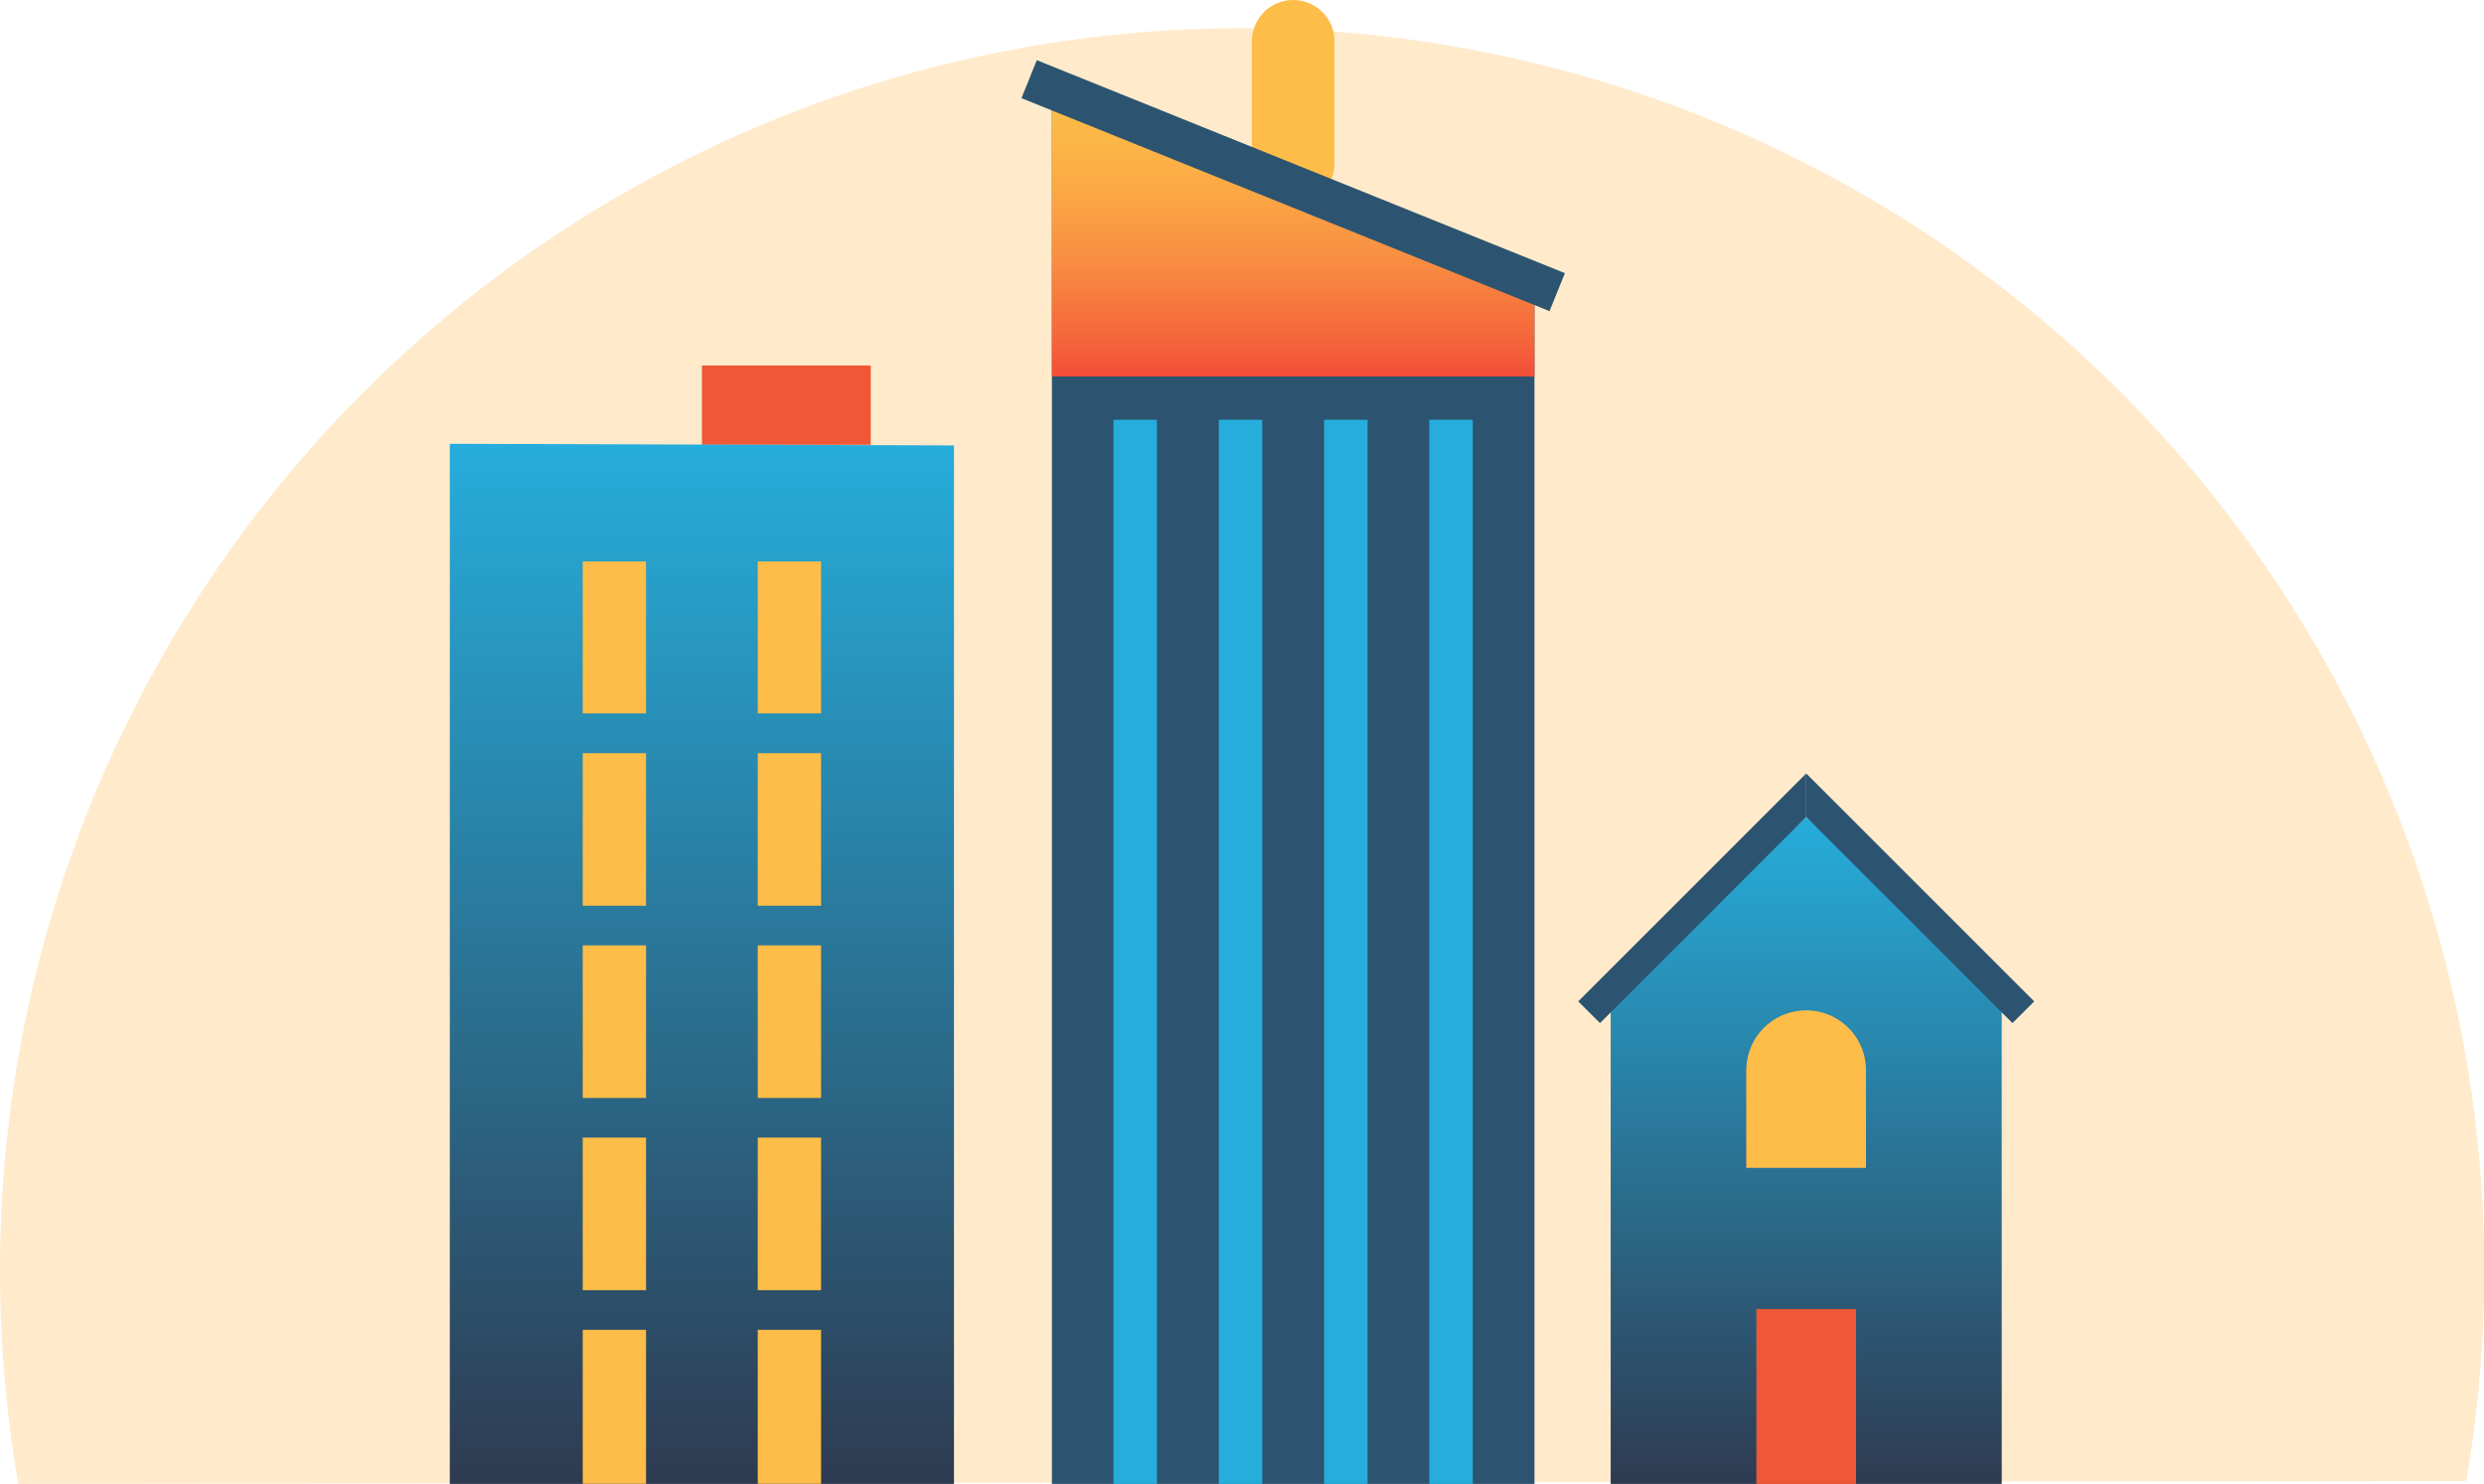 <svg xmlns="http://www.w3.org/2000/svg" xmlns:xlink="http://www.w3.org/1999/xlink" width="244.81" height="146.29" viewBox="0 0 244.81 146.29"><defs><style>.cls-1{fill:#ffebcc;}.cls-2{fill:url(#linear-gradient);}.cls-3{fill:#f05736;}.cls-4{fill:#fdbd48;}.cls-5{fill:#2c5470;}.cls-6{fill:url(#New_Gradient_Swatch_11);}.cls-7{fill:none;stroke:#fdbd48;stroke-linecap:round;stroke-miterlimit:10;stroke-width:8.14px;}.cls-8{fill:#26addb;}.cls-9{fill:url(#linear-gradient-2);}</style><linearGradient id="linear-gradient" x1="178.01" y1="146.29" x2="178.01" y2="80.56" gradientUnits="userSpaceOnUse"><stop offset="0" stop-color="#2e3b51"/><stop offset="1" stop-color="#26addb"/></linearGradient><linearGradient id="New_Gradient_Swatch_11" x1="69.18" y1="146.29" x2="69.18" y2="43.75" xlink:href="#linear-gradient"/><linearGradient id="linear-gradient-2" x1="127.45" y1="37.12" x2="127.45" y2="9.08" gradientUnits="userSpaceOnUse"><stop offset="0" stop-color="#f34e38"/><stop offset="0.13" stop-color="#f5653b"/><stop offset="0.39" stop-color="#f88b41"/><stop offset="0.63" stop-color="#fba645"/><stop offset="0.84" stop-color="#fcb747"/><stop offset="1" stop-color="#fdbd48"/></linearGradient></defs><g id="Layer_2" data-name="Layer 2"><g id="Layer_1-2" data-name="Layer 1"><path class="cls-1" d="M243.06,146A122.42,122.42,0,1,0,0,125.39a124.1,124.1,0,0,0,1.8,20.9Z"/><polygon class="cls-2" points="178.01 80.56 158.74 98.36 158.74 146.29 197.28 146.29 197.28 98.36 178.01 80.56"/><path class="cls-3" d="M178,99.77h0a5.89,5.89,0,0,1,5.89,5.89V115a0,0,0,0,1,0,0H172.12a0,0,0,0,1,0,0v-9.32A5.89,5.89,0,0,1,178,99.77Z"/><rect class="cls-3" x="173.1" y="129.05" width="9.82" height="17.24"/><path class="cls-4" d="M178,99.61h0a5.89,5.89,0,0,0-5.89,5.89v9.63H183.9V105.5A5.89,5.89,0,0,0,178,99.61Z"/><line class="cls-4" x1="178.01" y1="99.72" x2="178.01" y2="114.85"/><polygon class="cls-5" points="157.69 100.86 178.01 80.54 178.01 76.25 155.54 98.72 157.69 100.86"/><polygon class="cls-5" points="198.34 100.86 178.01 80.54 178.01 76.25 200.48 98.72 198.34 100.86"/><rect class="cls-3" x="69.18" y="36.03" width="16.64" height="7.82"/><polygon class="cls-6" points="94.02 146.29 44.33 146.29 44.33 43.75 94.02 43.91 94.02 146.29"/><rect class="cls-4" x="74.68" y="74.25" width="6.24" height="15.04"/><rect class="cls-4" x="74.68" y="93.2" width="6.24" height="15.04"/><rect class="cls-4" x="74.68" y="55.35" width="6.24" height="14.98"/><rect class="cls-4" x="74.68" y="131.1" width="6.24" height="15.18"/><rect class="cls-4" x="74.68" y="112.15" width="6.24" height="15.04"/><rect class="cls-4" x="57.43" y="74.25" width="6.24" height="15.04"/><rect class="cls-4" x="57.43" y="93.2" width="6.24" height="15.04"/><rect class="cls-4" x="57.43" y="55.35" width="6.24" height="14.98"/><rect class="cls-4" x="57.43" y="131.1" width="6.24" height="15.18"/><rect class="cls-4" x="57.43" y="112.15" width="6.24" height="15.04"/><polygon class="cls-5" points="151.23 146.29 103.67 146.29 103.67 9.08 151.23 28.17 151.23 146.29"/><line class="cls-7" x1="127.45" y1="16.12" x2="127.45" y2="4.07"/><rect class="cls-8" x="109.74" y="41.38" width="4.28" height="104.91"/><rect class="cls-8" x="140.87" y="41.38" width="4.28" height="104.91"/><rect class="cls-8" x="130.5" y="41.38" width="4.28" height="104.91"/><rect class="cls-8" x="120.12" y="41.38" width="4.28" height="104.91"/><polygon class="cls-9" points="103.67 37.12 151.23 37.12 151.23 28.17 103.67 9.08 103.67 37.12"/><rect class="cls-5" x="99.39" y="16.28" width="56.12" height="4.04" transform="translate(16.1 -46.35) rotate(21.97)"/></g></g></svg>